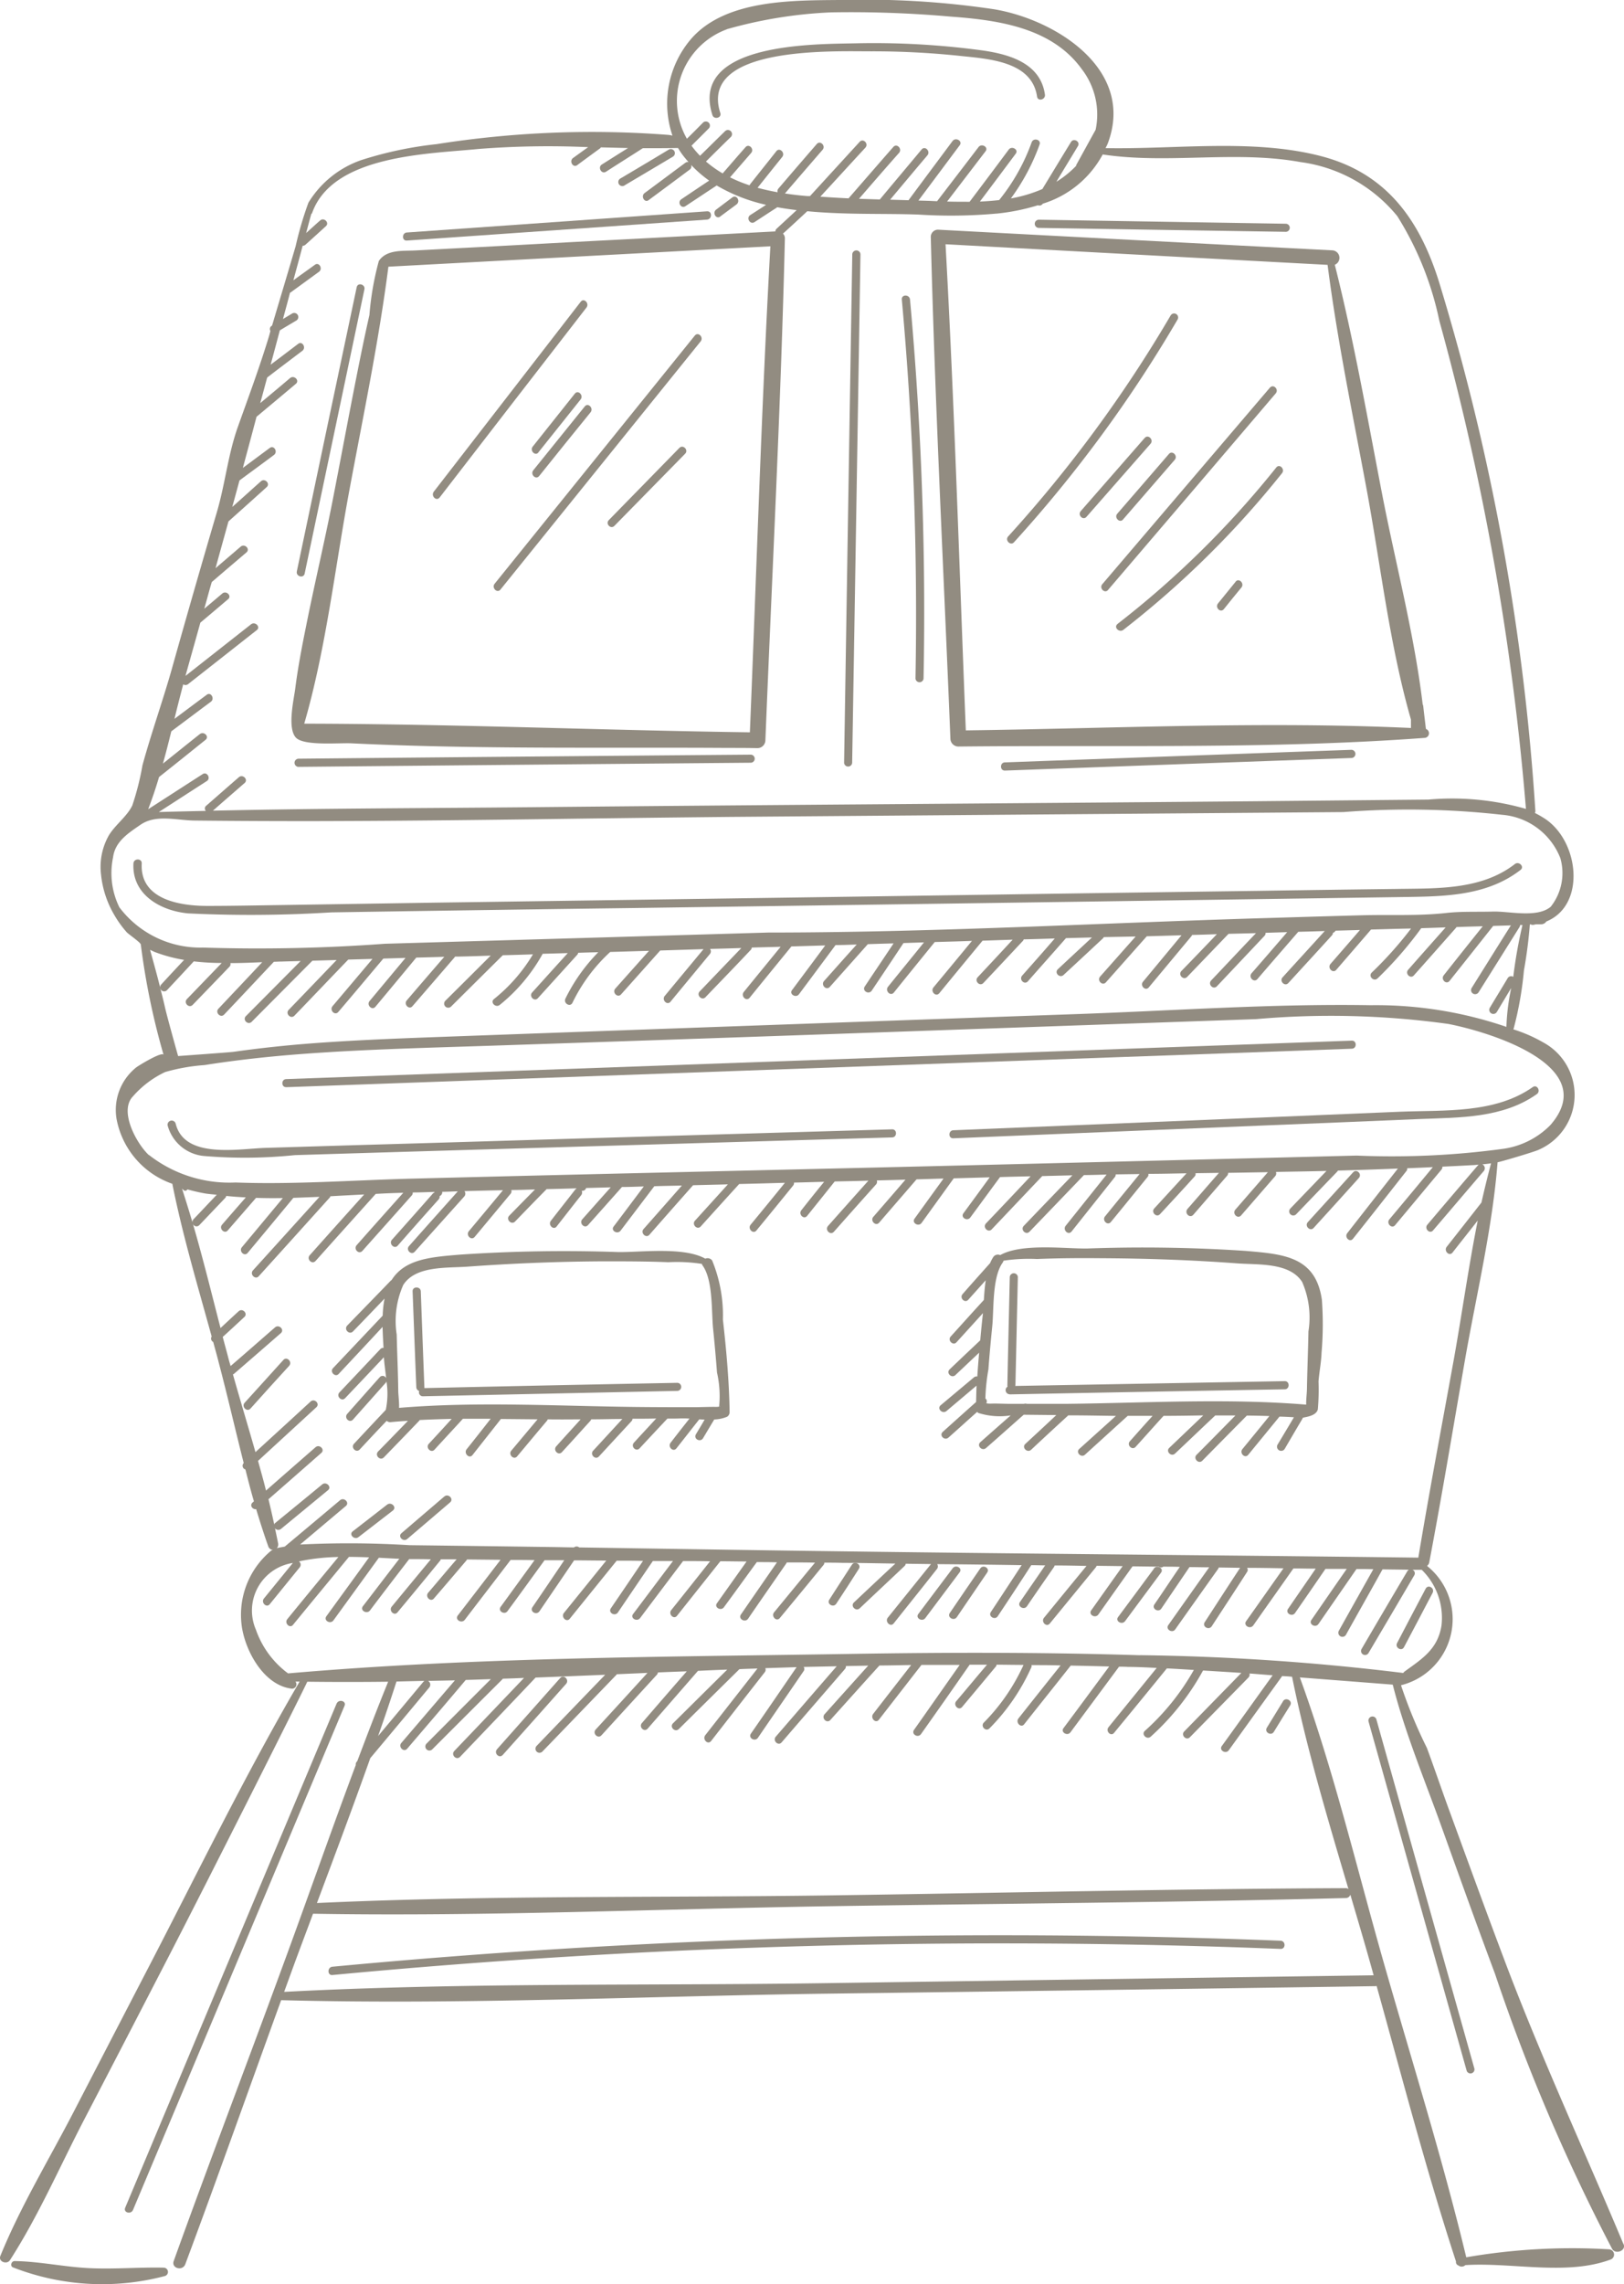 <svg xmlns="http://www.w3.org/2000/svg" xmlns:xlink="http://www.w3.org/1999/xlink" width="67.494" height="94.873" viewBox="0 0 67.494 94.873">
  <defs>
    <clipPath id="clip-path">
      <rect id="Rectangle_32" data-name="Rectangle 32" width="67.494" height="94.873" fill="#928c81"/>
    </clipPath>
  </defs>
  <g id="Groupe_97" data-name="Groupe 97" transform="translate(0 0)">
    <g id="Groupe_96" data-name="Groupe 96" transform="translate(0 0)" clip-path="url(#clip-path)">
      <path id="Tracé_5280" data-name="Tracé 5280" d="M9.447,23.518c6.436-.07,12.96.116,19.378-.359a.192.192,0,0,0,.061-.373c-.037-.326-.079-.647-.112-.964l-.023-.065c-.345-2.887-1.113-5.793-1.667-8.634C26.464,9.915,25.9,6.678,25.1,3.507a.312.312,0,0,0-.107-.6Q16.8,2.485,8.609,2.049a.3.3,0,0,0-.3.293c.172,6.948.536,13.9.815,20.845a.334.334,0,0,0,.326.331M24.8,3.512c.4,3.116,1.043,6.2,1.616,9.286.587,3.162.959,6.506,1.849,9.6v.349c-6.138-.284-12.355.019-18.5.1-.27-6.725-.47-13.463-.843-20.193q7.943.433,15.88.857" transform="translate(30.375 7.491)" fill="#928c81"/>
      <path id="Tracé_5281" data-name="Tracé 5281" d="M6.443,20.442c-1.039-.023-2.072.07-3.116.019s-2.054-.279-3.088-.293c-.13,0-.2.2-.07.261a10.2,10.2,0,0,0,6.324.359.177.177,0,0,0-.051-.345" transform="translate(0.366 73.749)" fill="#928c81"/>
      <path id="Tracé_5282" data-name="Tracé 5282" d="M67.471,93.21c-1.653-3.949-3.446-7.81-4.955-11.819-.754-2-1.486-4.01-2.221-6.022-.34-.917-.652-1.849-.992-2.766A20.028,20.028,0,0,1,58.227,70a2.828,2.828,0,0,0,1.094-4.946l0-.023A.213.213,0,0,0,59.4,64.9c.545-2.864,1.02-5.751,1.523-8.625.47-2.636,1.108-5.323,1.318-8,0,.023,1.56-.438,1.709-.517a2.48,2.48,0,0,0,.2-4.452,6.2,6.2,0,0,0-1.257-.55l.014-.023a14.426,14.426,0,0,0,.428-2.417,18.955,18.955,0,0,0,.247-1.919l.037,0a.179.179,0,0,0,.112.019l.107-.023.21,0a.259.259,0,0,0,.219-.116c1.649-.671,1.369-3.3-.033-4.252a4.2,4.2,0,0,0-.442-.256.153.153,0,0,0,.019-.093,96.113,96.113,0,0,0-4-21.953c-.81-2.594-2.189-4.541-4.936-5.244-2.827-.726-6.008-.27-8.927-.326.028-.061.061-.116.084-.172C47.213,2.9,43.884.815,41.318.386A36.364,36.364,0,0,0,34.989,0c-2,.019-4.792-.037-6.24,1.588a4.127,4.127,0,0,0-.8,4.047,1.141,1.141,0,0,0-.2-.033,41.449,41.449,0,0,0-9.607.387,15.627,15.627,0,0,0-3.139.666,4.168,4.168,0,0,0-2.184,1.765,14.669,14.669,0,0,0-.531,1.807c-.321,1.094-.652,2.193-.978,3.293l-.009.009a.156.156,0,0,0-.061.219l-.051.191c-.387,1.281-.852,2.529-1.3,3.786-.414,1.16-.526,2.361-.876,3.553q-.964,3.276-1.891,6.58c-.377,1.318-.838,2.608-1.2,3.931A11.277,11.277,0,0,1,5.5,33.456c-.224.466-.708.8-.978,1.248A2.655,2.655,0,0,0,4.2,36.329a4.125,4.125,0,0,0,.559,1.69,4.273,4.273,0,0,0,.517.713c.088.088.559.41.577.5A29.8,29.8,0,0,0,6.8,43.818c-.051-.163-1.062.456-1.146.526a2.262,2.262,0,0,0-.81,2.128,3.538,3.538,0,0,0,2.319,2.7c.424,2.133,1.057,4.243,1.635,6.343a.16.16,0,0,0,.065.228c.075.284.158.568.228.852.363,1.374.685,2.78,1.039,4.177a.158.158,0,0,0,.07.265c.112.442.224.885.354,1.323l-.056.051c-.135.116,0,.3.149.275.158.522.321,1.034.5,1.537a.222.222,0,0,0,.219.158.164.164,0,0,0-.1.033,3.454,3.454,0,0,0-1.22,3.111c.14,1.048.913,2.459,2.049,2.613a.181.181,0,0,0,.186-.289h.172c-2.291,3.921-4.284,8.033-6.38,12.062Q4.555,84.839,3.037,87.77C2.022,89.726.844,91.668.015,93.708c-.093.238.275.368.4.172,1.183-1.835,2.077-3.9,3.083-5.835Q5.084,85,6.656,81.954c2.063-3.977,6.119-12.066,6.115-12.1q1.684.021,3.362,0c-.447,1.094-.866,2.193-1.281,3.293l-.023.028a.178.178,0,0,0-.042.14C13.73,76.133,12.742,78.978,11.7,81.8c-1.481,4.042-3.022,8.066-4.48,12.118-.107.3.368.428.48.135,1.36-3.646,2.659-7.316,3.986-10.972,7.54.2,15.135-.168,22.68-.27q11.407-.147,22.81-.312l.037-.009c1.066,3.823,2.068,7.684,3.3,11.447a.145.145,0,0,0,.1.163.22.22,0,0,0,.289-.014c1.942-.121,4.2.447,6.026-.228a.219.219,0,0,0-.056-.428,25.886,25.886,0,0,0-5.933.331c-.983-4.08-2.245-8.108-3.4-12.136-1.136-3.968-2.1-8.071-3.516-11.95,1.285.1,2.575.2,3.861.3.517,2.035,1.351,4.01,2.058,5.989.722,2.012,1.444,4.024,2.193,6.026A79.092,79.092,0,0,0,67,93.41c.14.251.6.079.475-.2M30.206,1.215a18.744,18.744,0,0,1,4.326-.7,46.979,46.979,0,0,1,4.992.177c1.965.144,4.191.456,5.435,2.179a3.086,3.086,0,0,1,.577,2.519c-.265.48-.531.964-.792,1.439a.1.1,0,0,0-.019.061,4.142,4.142,0,0,1-.82.661c.293-.494.6-.987.894-1.481.116-.186-.182-.354-.289-.168-.4.652-.792,1.3-1.188,1.951a5.877,5.877,0,0,1-1.309.391A8.8,8.8,0,0,0,43.208,6c.07-.2-.256-.293-.331-.088a8.209,8.209,0,0,1-1.351,2.4c-.261.028-.531.051-.8.061.5-.661.992-1.323,1.49-1.989.13-.172-.168-.34-.293-.168q-.81,1.09-1.625,2.166c-.312,0-.624,0-.936-.009l1.6-2.091c.13-.172-.163-.34-.293-.172q-.859,1.125-1.723,2.249l-.3-.014-.475-.014c.573-.764,1.146-1.532,1.718-2.3.126-.172-.168-.345-.3-.172-.61.82-1.225,1.644-1.83,2.459-.256-.009-.512-.014-.764-.023.517-.615,1.029-1.229,1.551-1.844.135-.168-.1-.41-.242-.242-.577.694-1.16,1.383-1.737,2.077l-.866-.028c.554-.638,1.108-1.281,1.667-1.909.14-.172-.1-.41-.242-.242-.615.7-1.225,1.406-1.84,2.11l-.014.023c-.4-.019-.787-.042-1.178-.07.624-.675,1.248-1.36,1.872-2.035.149-.168-.093-.405-.238-.242L33.666,8.145l-.112,0c-.307-.023-.619-.061-.931-.107.517-.605,1.043-1.211,1.565-1.816.14-.168-.1-.405-.242-.238q-.8.922-1.593,1.849a.16.16,0,0,0-.033.154c-.284-.051-.559-.112-.834-.186.34-.428.68-.852,1.025-1.281.135-.168-.107-.41-.242-.242-.363.461-.731.917-1.094,1.378l-.023.042a5.906,5.906,0,0,1-.81-.331c.289-.335.587-.675.876-1.011.144-.168-.093-.405-.233-.242-.321.363-.633.726-.95,1.09a4.81,4.81,0,0,1-.694-.494c.345-.345.689-.685,1.039-1.025a.17.17,0,0,0-.238-.242c-.349.34-.7.689-1.048,1.029a3.908,3.908,0,0,1-.354-.419c.242-.242.484-.48.722-.722a.17.17,0,0,0-.238-.242c-.224.228-.447.452-.675.675a3.172,3.172,0,0,1,1.658-4.545M6.609,32.278c.647-.512,1.295-1.034,1.933-1.546.172-.135-.065-.373-.238-.238-.512.405-1.02.815-1.532,1.225.126-.447.238-.894.349-1.341.55-.41,1.094-.82,1.644-1.229.172-.126,0-.424-.172-.289-.447.331-.894.666-1.341,1,.116-.484.242-.969.363-1.434a.176.176,0,0,0,.21-.014q1.425-1.118,2.85-2.24c.168-.13-.07-.373-.242-.238-.908.713-1.812,1.425-2.724,2.142l.014-.051c.2-.717.405-1.439.605-2.161.382-.321.768-.647,1.15-.973.172-.135-.07-.377-.238-.238-.247.21-.5.424-.75.633.107-.368.2-.736.312-1.108.475-.41.959-.82,1.439-1.229.172-.144-.07-.382-.238-.242-.349.3-.7.6-1.043.894.177-.652.359-1.3.536-1.942q.8-.713,1.588-1.425c.163-.144-.079-.387-.238-.242-.4.354-.792.713-1.192,1.066.1-.363.2-.731.3-1.1.475-.354.955-.7,1.43-1.057.177-.126.009-.424-.172-.293-.373.275-.745.554-1.118.829.191-.708.382-1.416.568-2.124.545-.456,1.094-.913,1.635-1.369.168-.14-.075-.377-.242-.238-.41.349-.824.694-1.239,1.039.1-.354.191-.708.289-1.062.484-.373.973-.74,1.458-1.108.177-.13,0-.424-.168-.293-.382.289-.764.582-1.146.866.13-.475.256-.95.382-1.425.233-.14.461-.275.689-.41a.17.17,0,0,0-.172-.293l-.387.233c.1-.368.2-.731.293-1.094l.023-.009,1.178-.857c.177-.126.009-.424-.168-.293-.3.219-.6.428-.894.647.13-.48.261-.959.387-1.439a.16.16,0,0,0,.121-.047c.279-.251.563-.508.843-.764.163-.144-.079-.382-.238-.238-.2.172-.387.349-.582.522.07-.261.14-.526.214-.792a.1.1,0,0,0,.037-.047c.862-2.412,4.843-2.445,6.92-2.654a37.347,37.347,0,0,1,4.55-.075c-.21.149-.419.3-.629.452-.172.13,0,.424.177.293.307-.228.615-.452.927-.68a.119.119,0,0,0,.051-.056l1.132.028c-.363.224-.726.456-1.09.685-.182.116-.014.414.172.3.512-.331,1.025-.652,1.532-.978.508,0,.992,0,1.462-.009.056.093.116.186.182.275.084.112.168.21.256.312a.155.155,0,0,0-.126.023c-.568.419-1.132.843-1.7,1.262-.172.13,0,.424.168.293q.852-.629,1.7-1.262a.168.168,0,0,0,.065-.2,4.918,4.918,0,0,0,.75.652c-.387.256-.773.517-1.155.773-.182.121-.014.41.168.289.424-.279.848-.563,1.276-.843l.019-.019a7.1,7.1,0,0,0,2.058.806c-.219.144-.438.284-.657.424-.182.121-.009.414.177.293.307-.2.61-.4.922-.6l.019-.019c.265.051.536.088.81.121-.279.261-.559.517-.834.773a.147.147,0,0,0-.051.112q-4.212.224-8.429.442c-1.444.079-2.887.158-4.322.233-.736.037-1.476.079-2.212.116-.512.028-1.192-.051-1.518.438a12.2,12.2,0,0,0-.391,2.245c-.191.838-.363,1.681-.531,2.529-.335,1.686-.647,3.376-.978,5.071-.345,1.779-.768,3.539-1.122,5.318-.177.871-.345,1.746-.456,2.631-.065.466-.321,1.588.019,1.989.307.373,1.816.224,2.324.251,1.732.084,3.465.13,5.2.154,3.474.051,6.948.014,10.422.037.419,0,.834,0,1.248.009a.331.331,0,0,0,.331-.326c.279-6.944.643-13.9.81-20.845a.271.271,0,0,0-.079-.2c.34-.307.675-.619,1.011-.931,1.6.154,3.251.088,4.629.14a21.038,21.038,0,0,0,3.237-.042h.019a8.8,8.8,0,0,0,1.7-.345.163.163,0,0,0,.2-.065v0A4.241,4.241,0,0,0,45.83,6.417c2.72.41,5.509-.177,8.224.317a6.253,6.253,0,0,1,4.019,2.245,13.224,13.224,0,0,1,1.746,4.34A109.735,109.735,0,0,1,63.42,33.6a11.123,11.123,0,0,0-4.056-.387l-7.311.07c-10,.088-20.011.149-30.014.247-4.4.042-8.8.047-13.189.144.433-.382.876-.764,1.318-1.15.163-.144-.079-.382-.242-.238-.452.391-.9.787-1.355,1.183a.142.142,0,0,0-.014.214c-.652.014-1.3.028-1.956.047.666-.428,1.327-.857,1.993-1.285.182-.112.014-.41-.172-.289-.754.484-1.509.973-2.263,1.458.168-.438.317-.88.452-1.337M32.018,10.231c-.373,6.72-.573,13.454-.852,20.188-6.157-.084-12.35-.349-18.521-.359.908-3.12,1.281-6.5,1.877-9.7.573-3.083,1.22-6.166,1.621-9.281q7.936-.426,15.876-.848M4.956,37.675A3.212,3.212,0,0,1,4.7,35.612c.084-.661.638-1.006,1.136-1.351.652-.447,1.486-.186,2.249-.177q2.634.028,5.276.023c3.521-.009,7.041-.051,10.562-.1q3.22-.042,6.436-.075,12.735-.1,25.474-.2a34.989,34.989,0,0,1,6.59.112,2.847,2.847,0,0,1,2.426,1.8,2.251,2.251,0,0,1-.4,2.021c-.573.48-1.742.177-2.412.2-.647.019-1.318-.014-1.956.061-1.174.126-2.31.061-3.488.093-1.229.033-2.464.07-3.688.107-6.981.2-13.994.61-20.98.61-1.383.042-12.094.354-15.936.466a71.773,71.773,0,0,1-7.554.158,4.212,4.212,0,0,1-3.483-1.686m1.285,1.779.177.084a6.327,6.327,0,0,0,1.239.335c-.321.34-.633.675-.95,1.02a.16.16,0,0,0-.047.121c-.13-.522-.275-1.043-.419-1.56m.428,1.593a.161.161,0,0,0,.275.084c.368-.391.731-.782,1.094-1.174l.019-.023Q8.63,40,9.217,40c-.484.5-.964,1-1.448,1.5-.149.158.088.4.242.238.508-.526,1.015-1.048,1.523-1.579a.153.153,0,0,0,.042-.154c.442,0,.885-.019,1.323-.037-.605.647-1.215,1.29-1.821,1.933-.149.158.093.4.238.242.694-.731,1.378-1.462,2.068-2.193.1,0,.2-.009.312-.009.27-.009.531-.014.8-.023l-2.273,2.287c-.158.154.084.391.238.238l2.524-2.538,1.006-.028c-.661.689-1.327,1.383-1.993,2.072-.149.154.088.4.242.238.745-.773,1.486-1.551,2.235-2.328l1.006-.028q-.831.985-1.658,1.961c-.14.168.093.41.238.242.629-.736,1.248-1.476,1.872-2.217l.922-.028c-.5.6-1,1.2-1.495,1.793-.135.163.1.405.242.238q.852-1.02,1.7-2.044c.387-.009.773-.019,1.164-.033-.522.605-1.043,1.206-1.56,1.812-.14.163.1.405.238.238.587-.68,1.169-1.351,1.751-2.03l.019-.028.112,0q.685-.014,1.369-.042c-.629.629-1.257,1.253-1.891,1.881a.17.17,0,0,0,.238.242q1.076-1.069,2.156-2.138c.414-.009.834-.023,1.253-.037A6.923,6.923,0,0,1,20.529,41.5c-.168.14.075.377.242.242a7.186,7.186,0,0,0,1.784-2.124l1.043-.028c-.494.54-.987,1.09-1.481,1.635-.144.158.093.4.238.238l1.639-1.807a.177.177,0,0,0,.037-.079c.279-.009.554-.019.834-.023A7.381,7.381,0,0,0,23.5,41.48c-.093.2.2.368.293.172a6.993,6.993,0,0,1,1.569-2.11c.54-.014,1.076-.033,1.611-.047l-1.4,1.569c-.144.163.1.405.242.238l1.625-1.821,1.8-.056c-.54.652-1.076,1.295-1.611,1.942-.14.168.1.41.238.242.545-.661,1.09-1.318,1.635-1.979a.169.169,0,0,0,.009-.214c.433-.009.866-.023,1.3-.037q-.866.9-1.728,1.8c-.154.158.088.4.238.242.629-.657,1.257-1.3,1.877-1.961a.159.159,0,0,0,.047-.1c.4-.014.8-.019,1.2-.033-.508.624-1.025,1.253-1.532,1.877-.135.168.1.41.242.242.577-.713,1.16-1.425,1.737-2.133l1.406-.042c-.456.619-.922,1.239-1.378,1.853-.135.172.163.349.289.172q.761-1.02,1.518-2.04c.3,0,.587-.014.88-.023-.456.5-.908,1.015-1.36,1.518-.14.163.093.405.242.242l1.579-1.774c.359-.014.717-.023,1.071-.033-.4.6-.8,1.192-1.2,1.793-.116.182.172.349.293.168.438-.652.88-1.313,1.318-1.975l.852-.028c-.494.615-1,1.229-1.495,1.844-.135.168.1.41.242.242.563-.7,1.132-1.4,1.7-2.1.512-.014,1.034-.028,1.546-.047q-.8.971-1.6,1.933c-.135.168.1.41.242.242q.894-1.09,1.788-2.17l.009-.014,1.253-.042c-.48.522-.969,1.043-1.453,1.56-.149.158.088.4.238.238q.824-.873,1.639-1.746a.183.183,0,0,0,.037-.065c.433-.009.857-.023,1.29-.037-.447.517-.9,1.029-1.355,1.541-.144.168.093.4.238.238.526-.6,1.057-1.192,1.583-1.793l1.08-.028c-.47.438-.945.876-1.416,1.318-.163.149.075.387.233.242.554-.512,1.1-1.02,1.644-1.528l.033-.047L47.2,38.9c-.494.554-.983,1.108-1.476,1.663-.144.163.093.405.238.242.568-.638,1.132-1.276,1.7-1.914v0l1.444-.042q-.8.964-1.6,1.928c-.14.163.1.405.238.238.591-.708,1.183-1.42,1.774-2.128l.028-.051c.34-.009.685-.019,1.029-.033-.494.517-.983,1.025-1.476,1.532-.149.163.093.4.242.242l1.718-1.788,1.141-.028c-.624.652-1.239,1.309-1.863,1.965-.149.163.088.4.238.242.661-.7,1.323-1.4,1.975-2.091a.153.153,0,0,0,.047-.13l.9-.028c-.494.573-.983,1.141-1.481,1.709-.14.168.1.405.242.242.563-.657,1.132-1.309,1.7-1.965.368-.009.736-.019,1.1-.033-.582.643-1.169,1.281-1.751,1.923-.149.158.093.4.238.238.605-.661,1.206-1.313,1.807-1.975a.176.176,0,0,0,.047-.112.168.168,0,0,0,.107-.088l1.015-.028c-.405.47-.815.941-1.225,1.411-.14.168.1.41.242.242q.72-.831,1.444-1.672c.554-.014,1.108-.033,1.663-.042a15.565,15.565,0,0,1-1.635,1.83c-.154.154.084.391.242.242a15.764,15.764,0,0,0,1.816-2.086c.335-.009.671-.023,1.015-.033-.522.587-1.039,1.169-1.555,1.756-.149.163.093.4.233.238.587-.657,1.169-1.318,1.751-1.975l.019-.033c.363-.014.726-.023,1.094-.033-.545.68-1.085,1.355-1.621,2.035-.135.168.1.405.238.238.61-.764,1.211-1.523,1.816-2.287.247-.009.489-.014.736-.023-.55.871-1.09,1.737-1.635,2.608a.17.17,0,0,0,.293.172q.852-1.355,1.7-2.71a.144.144,0,0,0,.023-.084h.1a19.812,19.812,0,0,0-.382,2.152v0a.165.165,0,0,0-.233.056c-.247.414-.5.824-.745,1.234a.17.17,0,0,0,.293.172c.2-.335.4-.666.6-1a9.071,9.071,0,0,0-.2,1.616,16.718,16.718,0,0,0-5.644-.9c-4.1-.07-8.234.233-12.336.373q-13.245.468-26.494.95c-1.891.07-3.777.144-5.654.3-.922.079-1.849.182-2.762.312-.107.019-2.315.177-2.315.177s-.452-1.611-.54-2c-.061-.275-.13-.545-.2-.815m-.475,6.93c-.517-.484-1.248-1.826-.666-2.436A4.111,4.111,0,0,1,6.865,44.53,7.9,7.9,0,0,1,8.5,44.241c1.327-.21,2.654-.354,3.986-.456,2.636-.2,5.286-.261,7.926-.349q7.95-.265,15.894-.545t15.9-.559a35.5,35.5,0,0,1,7.987.2c1.681.326,6.389,1.737,4.243,4.2a3.417,3.417,0,0,1-1.933.983A34.42,34.42,0,0,1,56.383,48q-6.608.168-13.2.331c-8.713.219-17.431.405-26.144.629-2.4.065-4.843.247-7.251.158a5.436,5.436,0,0,1-3.6-1.146m1.378,1.4.07.065a.1.1,0,0,0,.154-.033,7.538,7.538,0,0,0,.75.172c.154.023.317.037.47.051-.326.34-.643.68-.964,1.015a.163.163,0,0,0-.047.13c-.14-.475-.284-.936-.433-1.4m3.586,12.909c.731-.638,1.467-1.285,2.2-1.928.168-.14-.075-.382-.238-.238q-1.027.894-2.058,1.8c-.1-.414-.219-.824-.331-1.234l2.422-2.226c.163-.144-.075-.387-.238-.238-.759.7-1.527,1.4-2.291,2.1-.307-1.08-.633-2.152-.936-3.227l.042-.023q.978-.845,1.947-1.69c.168-.144-.075-.382-.238-.242-.619.536-1.229,1.076-1.849,1.607-.023-.088-.051-.172-.075-.265-.079-.312-.168-.624-.251-.945.3-.27.6-.55.9-.829.158-.144-.084-.387-.242-.233-.251.228-.5.461-.75.694-.373-1.444-.731-2.9-1.146-4.326a.159.159,0,0,0,.265.051L9.361,49.76a.144.144,0,0,0,.042-.084c.265.028.54.047.815.061-.331.377-.661.754-.987,1.132-.144.163.1.405.238.238.391-.452.782-.9,1.174-1.351.368.014.74.014,1.113.009-.563.675-1.132,1.36-1.7,2.04-.14.163.1.405.238.238q.957-1.146,1.9-2.287l1.085-.042q-1.383,1.53-2.766,3.055c-.144.163.1.405.242.242q1.474-1.628,2.948-3.265a.106.106,0,0,0,.028-.056c.475-.028.945-.051,1.406-.075q-1.132,1.257-2.263,2.524c-.144.163.093.4.242.238.829-.927,1.667-1.858,2.5-2.785.387-.023.768-.037,1.146-.047q-.971,1.083-1.937,2.175c-.144.163.088.405.238.238.68-.764,1.369-1.532,2.049-2.3a.16.16,0,0,0,.042-.126c.3,0,.6-.014.9-.023v.028a.113.113,0,0,0-.065.042c-.563.643-1.132,1.281-1.7,1.919-.14.163.1.405.242.242q.845-.964,1.7-1.919a.178.178,0,0,0,.042-.14.167.167,0,0,0,.107-.177c.214,0,.433-.014.647-.019-.671.754-1.351,1.509-2.026,2.273-.149.158.093.4.238.233L19.295,49.7a.176.176,0,0,0,.009-.224c.531-.014,1.066-.028,1.6-.037-.47.568-.945,1.136-1.416,1.7-.14.168.1.41.242.238q.74-.887,1.486-1.784a.171.171,0,0,0,.037-.163c.326,0,.652-.014.983-.023-.359.363-.717.726-1.071,1.09-.149.154.088.4.242.242.438-.452.871-.9,1.313-1.346.414-.009.834-.019,1.248-.033l-.056.047c-.335.433-.68.866-1.015,1.3-.135.168.107.41.238.238.34-.433.675-.866,1.02-1.3a.174.174,0,0,0,.023-.182l.023,0a.154.154,0,0,0,.158-.116l1.025-.028c-.4.442-.792.889-1.183,1.327-.144.163.093.405.238.242q.706-.789,1.411-1.583c.3,0,.605-.014.908-.023-.419.554-.834,1.113-1.253,1.663-.135.172.158.345.289.172l1.4-1.844c.382-.014.764-.019,1.146-.028q-.789.9-1.593,1.807c-.14.158.1.4.242.238q.908-1.034,1.816-2.058c.48-.014.969-.023,1.448-.037-.452.5-.913,1.006-1.369,1.509-.144.158.093.4.238.242q.8-.887,1.6-1.765c.633-.014,1.262-.033,1.9-.051-.47.582-.945,1.16-1.425,1.742-.135.168.107.41.242.238.512-.619,1.02-1.243,1.523-1.863A.166.166,0,0,0,33,49.122c.414-.009.834-.023,1.253-.033-.321.391-.633.782-.945,1.178-.14.168.1.41.238.238.382-.475.764-.95,1.146-1.43.466-.009.931-.019,1.4-.033q-.838.936-1.677,1.881c-.144.163.093.405.242.242.582-.657,1.169-1.318,1.756-1.97a.165.165,0,0,0,.028-.163c.4-.009.8-.019,1.192-.033-.442.517-.889,1.029-1.337,1.546-.14.163.1.405.242.242.517-.6,1.039-1.2,1.555-1.8.373-.009.745-.023,1.122-.033q-.608.838-1.206,1.667c-.126.177.168.349.293.177l1.337-1.853,1.495-.042c-.363.5-.731,1-1.094,1.495-.126.177.163.345.289.172.414-.559.824-1.122,1.234-1.677.424-.014.852-.023,1.271-.033-.615.652-1.234,1.309-1.858,1.961-.144.163.093.4.242.242.7-.736,1.4-1.476,2.1-2.212.126,0,.256-.009.382-.009.289-.009.577-.014.871-.023q-1.013,1.048-2.021,2.1c-.154.158.088.4.238.242q1.132-1.174,2.263-2.352c.312,0,.629-.014.941-.019-.568.708-1.132,1.416-1.7,2.124-.135.168.1.41.242.242l1.8-2.263a.163.163,0,0,0,.037-.112l.992-.014c-.475.582-.959,1.169-1.434,1.756-.14.163.1.405.238.238.512-.619,1.015-1.243,1.523-1.867a.15.15,0,0,0,.037-.135c.531,0,1.057-.014,1.588-.023-.452.489-.894.973-1.341,1.458-.149.158.093.4.238.238.48-.517.959-1.034,1.434-1.56a.15.15,0,0,0,.042-.14l.973-.014c-.438.5-.871,1-1.309,1.5-.14.168.093.405.242.242L51,48.838a.161.161,0,0,0,.042-.121l1.653-.028q-.678.782-1.351,1.555c-.144.168.093.405.238.242.475-.545.941-1.085,1.416-1.63a.18.18,0,0,0,.033-.177c.7-.014,1.4-.023,2.1-.042-.5.522-1.006,1.043-1.509,1.569a.17.17,0,0,0,.242.238q.859-.894,1.714-1.779l.028-.042c.829-.023,1.658-.051,2.492-.084-.708.9-1.406,1.788-2.1,2.678-.14.168.1.41.233.238.745-.936,1.481-1.872,2.217-2.808a.151.151,0,0,0,.037-.121c.359-.014.713-.028,1.066-.047q-.9,1.09-1.807,2.17c-.14.168.1.41.238.242.643-.768,1.285-1.541,1.928-2.31a.177.177,0,0,0,.037-.121c.405-.019.806-.037,1.211-.061.1,0,.2-.014.3-.023l-.033.028q-1.055,1.229-2.1,2.464c-.144.163.093.405.233.242.708-.824,1.406-1.649,2.11-2.468a.182.182,0,0,0-.061-.279c.121-.009.247-.023.363-.042-.144.536-.275,1.085-.4,1.63q-.72.922-1.444,1.84c-.13.168.107.41.242.238.349-.447.7-.885,1.048-1.332-.377,1.891-.647,3.823-.983,5.709-.5,2.762-1.025,5.523-1.486,8.294-7.973-.1-15.946-.154-23.923-.261-3.651-.047-7.3-.107-10.949-.163a.175.175,0,0,0-.219,0l-.75-.014q-3.032-.042-6.082-.079a41.144,41.144,0,0,0-4.55-.028l1.9-1.6c.168-.14-.075-.377-.238-.242-.768.647-1.532,1.285-2.3,1.928-.107.023-.224.037-.331.065a.221.221,0,0,0,.056-.191c-.042-.214-.088-.424-.13-.633a.176.176,0,0,0,.251.023c.652-.536,1.3-1.071,1.951-1.607.168-.135-.075-.377-.242-.238q-.971.8-1.951,1.6a.13.13,0,0,0-.042.061c-.075-.349-.154-.694-.238-1.043m5.318,7.568,1.16-.028-.037.033c-.624.75-1.257,1.509-1.886,2.259.265-.75.522-1.509.764-2.263M56.122,78.7c.3,1.02.605,2.044.889,3.064.028.093.051.191.079.284q-11.365.161-22.726.326c-7.5.112-15.061-.033-22.554.363.1-.275.2-.55.3-.824.293-.81.6-1.611.9-2.422l.014,0c7.144.121,14.311-.2,21.459-.312s14.3-.154,21.45-.34a.2.2,0,0,0,.191-.144m-.07-.219a.169.169,0,0,0-.121-.047c-7.149.028-14.3.2-21.45.3-7.1.1-14.222-.009-21.31.317.75-2,1.5-4,2.217-6.017.82-.978,1.635-1.956,2.454-2.939a.181.181,0,0,0-.051-.27c.373-.009.74-.014,1.113-.023l-2.226,2.6c-.14.163.1.405.242.242.815-.955,1.63-1.9,2.436-2.859.354-.009.7-.023,1.043-.033-.889.889-1.784,1.784-2.673,2.678a.168.168,0,0,0,.238.238q1.46-1.46,2.925-2.92l0-.014c.293-.009.591-.019.889-.033q-1.453,1.523-2.9,3.036c-.149.163.088.4.242.242,1.043-1.094,2.1-2.193,3.139-3.293v0q1.453-.056,2.892-.116Q23.728,71.04,22.3,72.523a.168.168,0,0,0,.242.233l3.074-3.185.019-.028,1.276-.056q-1.076,1.181-2.152,2.352c-.149.163.093.4.238.242q1.153-1.264,2.31-2.524a.165.165,0,0,0,.037-.088c.4-.019.8-.033,1.2-.047-.624.713-1.239,1.425-1.863,2.147-.144.163.093.4.238.233l2.091-2.4c.405-.019.815-.037,1.215-.051-.75.74-1.5,1.486-2.254,2.231-.154.154.084.391.242.238q1.257-1.243,2.519-2.487c.247-.014.5-.019.75-.028l-2.17,2.771c-.13.172.107.414.242.242.74-.95,1.486-1.909,2.231-2.859a.169.169,0,0,0,.023-.168l1.3-.042c-.633.922-1.262,1.844-1.9,2.762-.121.182.168.349.293.172.633-.927,1.267-1.844,1.9-2.771a.147.147,0,0,0,0-.172l1.374-.028c-.848.973-1.69,1.951-2.533,2.925-.14.163.1.4.242.238.871-1.011,1.751-2.026,2.627-3.041a.174.174,0,0,0,.047-.13h0c.307-.009.619-.009.927-.019-.605.671-1.211,1.346-1.812,2.016-.149.168.093.405.238.242.68-.754,1.355-1.509,2.04-2.263.438,0,.876-.014,1.318-.019-.526.675-1.057,1.355-1.579,2.03-.13.177.107.414.238.242.591-.759,1.178-1.518,1.77-2.277.526,0,1.052,0,1.588,0-.633.894-1.262,1.8-1.9,2.7-.121.182.168.349.293.172Q39.3,70.588,40.3,69.147h.722c-.428.5-.852,1.015-1.281,1.518-.135.163.1.405.242.242.466-.554.927-1.108,1.392-1.667a.134.134,0,0,0,.042-.093c.373,0,.745.009,1.122.009a8.229,8.229,0,0,1-1.649,2.394c-.154.158.088.4.238.238a8.555,8.555,0,0,0,1.732-2.524.132.132,0,0,0,.009-.1c.405,0,.806,0,1.211.014q-.88,1.1-1.751,2.2c-.135.172.107.414.238.242C43.213,70.8,43.86,70,44.5,69.184c.531.009,1.062.023,1.6.037-.633.852-1.262,1.709-1.9,2.561-.13.172.168.349.293.168q1.006-1.355,2.016-2.72c.121,0,.242,0,.373.009.4,0,.792.023,1.192.042l-2,2.459c-.14.168.1.41.233.233q1.1-1.334,2.189-2.673c.373.019.75.042,1.122.065a9.962,9.962,0,0,1-2.035,2.529c-.163.144.079.387.242.242a10.438,10.438,0,0,0,2.175-2.748c.536.033,1.062.065,1.593.1l-2.375,2.431c-.154.154.088.4.238.238q1.215-1.236,2.436-2.482a.168.168,0,0,0,.037-.163c.321.023.638.051.964.075-.708.983-1.406,1.961-2.114,2.939-.126.177.168.349.293.172q1.1-1.53,2.2-3.055l.009-.023q.21.007.419.028c.6,2.967,1.481,5.905,2.347,8.83m-8.671-9.724c-3.986-.126-7.977-.121-11.964-.056-7.787.126-15.68.135-23.439.81a3.825,3.825,0,0,1-1.337-1.816,2,2,0,0,1,1.537-2.771c-.4.489-.8.983-1.2,1.472-.14.168.1.41.238.242.414-.508.829-1.02,1.243-1.528a.172.172,0,0,0-.028-.251,8.373,8.373,0,0,1,1.639-.182c-.713.862-1.416,1.714-2.119,2.575-.144.168.1.41.233.242.773-.945,1.551-1.881,2.324-2.822.284,0,.568.009.838.019-.591.82-1.183,1.63-1.774,2.445-.13.177.163.349.293.172l1.886-2.6c.3.014.591.033.852.042-.508.657-1.011,1.318-1.514,1.97-.135.177.163.345.293.177.54-.717,1.085-1.425,1.63-2.133.3,0,.6,0,.9.009-.54.652-1.085,1.309-1.625,1.965-.135.163.1.405.238.238q.887-1.062,1.765-2.138a.124.124,0,0,0,.033-.065c.224,0,.442,0,.661,0-.4.461-.787.927-1.183,1.388-.14.163.1.405.238.238.456-.526.908-1.057,1.355-1.583l.023-.037,1.392.014q-.887,1.16-1.779,2.315c-.13.177.163.345.293.177.629-.824,1.262-1.644,1.891-2.468l.009-.019c.331,0,.661,0,1,.009-.47.647-.945,1.3-1.411,1.942-.126.177.168.349.289.172.517-.7,1.025-1.406,1.537-2.11.154,0,.3,0,.456,0h.363q-.657.978-1.323,1.951c-.121.182.168.349.293.168q.72-1.055,1.439-2.114c.447,0,.894.009,1.337.009q-.88,1.09-1.76,2.175c-.135.168.107.41.242.242l1.951-2.412c.363,0,.731,0,1.094.009q-.664.985-1.337,1.97c-.121.182.168.349.293.172.484-.713.969-1.43,1.453-2.138.279,0,.554,0,.838,0-.554.731-1.108,1.472-1.658,2.2-.135.172.158.34.289.172q.894-1.188,1.788-2.37c.373,0,.745,0,1.122.009-.536.675-1.071,1.351-1.616,2.03-.13.168.107.405.242.233q.9-1.132,1.8-2.263c.363,0,.726.009,1.09.009L29.8,66.59c-.135.172.163.345.289.168.456-.619.908-1.248,1.365-1.872.279,0,.559,0,.838.009-.5.722-1,1.444-1.5,2.17-.121.182.177.349.3.172.526-.768,1.062-1.537,1.593-2.305l.014-.033c.391,0,.782,0,1.174.009-.568.685-1.132,1.374-1.7,2.063-.135.163.1.41.238.238.605-.731,1.211-1.462,1.812-2.2a.136.136,0,0,0,.037-.1c.251,0,.508,0,.764.009.726,0,1.458.019,2.189.028q-.859.8-1.723,1.616c-.158.149.084.391.242.242.619-.587,1.243-1.169,1.858-1.751a.136.136,0,0,0,.051-.1l1.052.014Q37.8,66.076,36.9,67.191c-.135.168.107.41.242.242.6-.754,1.2-1.5,1.8-2.263a.168.168,0,0,0,.009-.2q1.753.014,3.511.042c-.424.647-.852,1.3-1.281,1.947-.121.182.172.354.289.172.466-.7.931-1.406,1.392-2.119.191,0,.387.009.577.009-.349.512-.7,1.015-1.048,1.523-.126.182.172.354.293.172.373-.55.75-1.09,1.127-1.635l.023-.056c.442,0,.885.009,1.323.019-.587.713-1.178,1.434-1.765,2.152-.14.168.1.41.238.242L45.546,65.1l.033-.061,1.08.014c-.438.61-.871,1.225-1.309,1.84-.121.177.172.345.3.168.475-.671.945-1.337,1.42-2l1.09.014a.161.161,0,0,0,.093.033.15.15,0,0,0,.093-.033c.233,0,.461,0,.689.009-.354.517-.7,1.043-1.057,1.56-.121.182.172.349.289.172q.587-.866,1.169-1.723l0,0c.275,0,.55.009.82.009q-.852,1.2-1.7,2.4c-.126.177.168.354.289.177q.894-1.264,1.788-2.519l.023-.051.885.014,0,0c-.494.75-.978,1.5-1.472,2.259-.116.182.172.349.293.168.489-.75.983-1.5,1.467-2.254a.145.145,0,0,0,0-.172c.5,0,1.011.009,1.514.019-.517.731-1.034,1.467-1.555,2.2-.121.177.168.349.3.172.554-.792,1.113-1.574,1.667-2.366.312,0,.619.009.927.009-.382.559-.768,1.113-1.15,1.672-.121.177.168.349.293.168.424-.61.848-1.225,1.262-1.83.3,0,.587,0,.885,0-.494.708-.978,1.411-1.467,2.119-.126.177.168.349.293.168q.789-1.139,1.579-2.282c.233,0,.466,0,.7.009-.48.852-.959,1.709-1.434,2.557a.17.17,0,0,0,.293.172c.5-.9,1.015-1.807,1.518-2.715l0-.009,1.1.014a.174.174,0,0,0-.065.065q-.957,1.614-1.9,3.227a.167.167,0,0,0,.289.168c.633-1.071,1.271-2.152,1.9-3.227a.156.156,0,0,0-.075-.228c.126,0,.256,0,.387,0a2.793,2.793,0,0,1,.82,2.315c-.158.983-.8,1.378-1.541,1.914l-.051.056a99.967,99.967,0,0,0-10.939-.74" transform="translate(-0.001 -0.001)" fill="#928c81"/>
      <path id="Tracé_5283" data-name="Tracé 5283" d="M11.948,12.811c.629-.689,1.257-1.383,1.877-2.072.154-.163-.088-.4-.233-.242-.629.689-1.257,1.383-1.886,2.072-.144.163.1.4.242.242" transform="translate(42.646 38.195)" fill="#928c81"/>
      <path id="Tracé_5284" data-name="Tracé 5284" d="M3.246,16.28c.61-.652,1.22-1.3,1.821-1.951.009.293.023.582.042.871a.168.168,0,0,0-.13.047c-.563.6-1.132,1.2-1.7,1.8-.154.158.084.4.233.242q.81-.852,1.611-1.7c.009.2.056.522.093.871a.159.159,0,0,0-.261-.047c-.456.512-.9,1.015-1.355,1.528-.144.163.088.4.238.238.452-.508.9-1.011,1.355-1.523a.133.133,0,0,0,.037-.065,3.294,3.294,0,0,1-.028,1.183c-.442.47-.885.941-1.318,1.406-.154.158.084.4.233.242.373-.4.745-.8,1.122-1.192a.214.214,0,0,0,.158.056q.356-.035.726-.056c-.414.428-.829.857-1.243,1.276-.149.163.093.4.242.242q.74-.761,1.472-1.523l.014-.028c.442-.023.889-.037,1.332-.047q-.475.524-.95,1.034c-.149.163.093.405.238.242.391-.428.787-.852,1.178-1.281.387,0,.768,0,1.155,0-.331.424-.661.843-1,1.267-.13.168.107.41.242.242l1.183-1.5,1.523.014-1.09,1.3c-.14.163.1.405.242.238.41-.489.82-.983,1.234-1.472a.124.124,0,0,0,.033-.065q.615.007,1.215,0H13.3c-.335.373-.68.745-1.015,1.122-.144.163.093.4.238.238.4-.433.787-.866,1.183-1.3l.037-.061c.433,0,.862-.014,1.29-.014-.405.438-.81.88-1.215,1.318-.144.158.093.4.242.238l1.355-1.467a.18.18,0,0,0,.042-.1c.326,0,.657,0,.983-.009-.307.335-.619.666-.922,1-.154.163.088.4.233.238.382-.41.764-.82,1.146-1.225l.009-.009c.2,0,.391,0,.591-.009.1,0,.2,0,.326.009-.265.335-.526.666-.782,1-.135.168.1.41.238.238.317-.4.633-.806.95-1.206.075,0,.149.009.224.009-.116.2-.238.405-.359.605s.182.354.293.168c.154-.256.307-.517.466-.778a1.512,1.512,0,0,0,.531-.112.227.227,0,0,0,.107-.191c-.019-1.281-.135-2.575-.279-3.847a5.987,5.987,0,0,0-.447-2.454.236.236,0,0,0-.284-.075c-.9-.508-2.734-.256-3.632-.275a64.251,64.251,0,0,0-6.562.107c-1.2.1-2.287.177-2.841,1.052l-.042.033c-.6.624-1.206,1.243-1.807,1.863-.149.163.093.4.242.242.438-.452.876-.908,1.313-1.365-.014.07-.028.14-.037.21a4.394,4.394,0,0,0-.042.5l-.009.009L3.009,16.042c-.149.154.093.4.238.238m15.825,1.355c.033-.033.051-.019,0,0M5.924,12.592c.517-.82,1.835-.7,2.706-.768,1.867-.135,3.749-.21,5.616-.219.9,0,1.8,0,2.7.037a6.777,6.777,0,0,1,1.392.07.186.186,0,0,0,.033.07c.442.619.359,1.937.438,2.664.061.591.112,1.183.158,1.779a4.418,4.418,0,0,1,.088,1.416,1,1,0,0,1-.2.009c-.251,0-.508.009-.764.014-.8,0-1.6,0-2.4-.009-3.283-.033-6.66-.238-9.938.037.009-.242-.028-.508-.033-.68-.009-.787-.047-1.579-.065-2.366a3.683,3.683,0,0,1,.27-2.054" transform="translate(10.832 40.786)" fill="#928c81"/>
      <path id="Tracé_5285" data-name="Tracé 5285" d="M8.677,17.929,9.93,16.871c-.009.224-.014.452-.019.68-.466.414-.927.829-1.388,1.243-.158.144.075.382.242.233.4-.354.792-.713,1.192-1.066a.124.124,0,0,0,.051.047,2.962,2.962,0,0,0,1.341.1c-.424.373-.843.74-1.262,1.113-.163.149.075.387.238.242.522-.456,1.043-.922,1.565-1.383l1.355.014c-.424.4-.857.8-1.29,1.2-.158.149.084.387.242.242q.768-.72,1.546-1.43c.661,0,1.318.014,1.979.023L14.2,19.5c-.163.144.079.387.238.238.591-.536,1.183-1.076,1.774-1.611h.014c.335,0,.68,0,1.02,0-.317.349-.629.7-.941,1.052-.149.158.093.4.238.233.387-.424.768-.857,1.16-1.285.55,0,1.1-.009,1.649-.019L17.94,19.456c-.158.144.079.387.238.238.559-.526,1.113-1.057,1.672-1.583h.838c-.536.545-1.071,1.09-1.616,1.635-.149.154.088.4.242.242q.915-.929,1.826-1.849l.019-.023c.312,0,.624.009.941.019-.373.461-.745.913-1.118,1.369-.14.168.1.41.238.242.433-.531.866-1.057,1.3-1.588q.3.007.6.028c-.228.382-.452.759-.68,1.136a.172.172,0,0,0,.3.172c.242-.414.484-.829.731-1.243l.014-.037c.014-.037.554-.047.629-.359a9.5,9.5,0,0,0,.028-1.16c.033-.4.112-.792.126-1.192a13.8,13.8,0,0,0,.014-2.193c-.256-1.821-1.625-1.9-3.171-2.035a64.319,64.319,0,0,0-6.566-.1c-.9.019-2.729-.233-3.632.275a.231.231,0,0,0-.284.075,1.484,1.484,0,0,0-.135.256c-.382.428-.764.852-1.141,1.285-.149.158.088.4.233.238l.726-.81c-.042.27-.061.55-.079.82-.461.5-.917,1.011-1.378,1.518-.144.158.1.4.242.238l1.1-1.211-.014.116c-.037.34-.07.675-.1,1.015-.424.4-.848.8-1.271,1.206-.158.149.079.387.238.238l.987-.931c-.028.331-.056.657-.075.987a.184.184,0,0,0-.14.037L8.439,17.686c-.168.144.075.377.238.242M10.423,16.2c.042-.6.1-1.192.158-1.784.075-.722-.009-2.04.438-2.659a.33.33,0,0,0,.033-.075,7.057,7.057,0,0,1,1.388-.07c.9-.037,1.8-.042,2.7-.033,1.867.009,3.749.075,5.616.214.871.065,2.184-.047,2.706.773a3.674,3.674,0,0,1,.261,2.054c-.014.787-.047,1.574-.061,2.361,0,.177-.037.442-.033.68-3.279-.27-6.655-.07-9.933-.033-.559,0-1.118,0-1.677,0a.167.167,0,0,0-.116,0c-.2,0-.41,0-.61,0-.256,0-.512-.019-.773-.009a.853.853,0,0,1-.186-.014.152.152,0,0,0-.037-.2,8.21,8.21,0,0,1,.126-1.211" transform="translate(30.656 40.683)" fill="#928c81"/>
      <path id="Tracé_5286" data-name="Tracé 5286" d="M8.36,14.018c-.312.484-.629.964-.936,1.448-.121.182.172.349.289.168.317-.48.629-.959.936-1.444.126-.186-.172-.354-.289-.172" transform="translate(27.043 50.978)" fill="#928c81"/>
      <path id="Tracé_5287" data-name="Tracé 5287" d="M9.65,14.045c-.48.633-.955,1.271-1.43,1.9-.13.172.168.34.293.168.475-.629.95-1.267,1.425-1.9.135-.172-.158-.34-.289-.168" transform="translate(29.944 51.096)" fill="#928c81"/>
      <path id="Tracé_5288" data-name="Tracé 5288" d="M9.764,14.051c-.424.615-.848,1.234-1.262,1.844-.13.186.168.354.289.177.424-.619.843-1.234,1.262-1.853.126-.177-.168-.349-.289-.168" transform="translate(30.975 51.099)" fill="#928c81"/>
      <path id="Tracé_5289" data-name="Tracé 5289" d="M11.495,14.047C11,14.722,10.5,15.388,10,16.063c-.13.172.163.345.293.168.5-.671.992-1.341,1.495-2.016.126-.172-.172-.34-.3-.168" transform="translate(36.468 51.103)" fill="#928c81"/>
      <path id="Tracé_5290" data-name="Tracé 5290" d="M13.961,14.408c.1-.2-.191-.363-.289-.172-.4.754-.792,1.5-1.188,2.259-.1.191.191.363.289.168.4-.75.792-1.5,1.188-2.254" transform="translate(45.579 51.752)" fill="#928c81"/>
      <path id="Tracé_5291" data-name="Tracé 5291" d="M6.786,11.426q4.107-.126,8.22-.247l16.6-.489c.219,0,.219-.345,0-.335q-7.461.217-14.926.438c-2.454.075-4.918.149-7.377.219l-3.688.112c-1.136.028-3.414.489-3.781-1.006a.171.171,0,0,0-.331.088,1.726,1.726,0,0,0,1.518,1.257,20.382,20.382,0,0,0,3.768-.037" transform="translate(5.467 36.554)" fill="#928c81"/>
      <path id="Tracé_5292" data-name="Tracé 5292" d="M8.637,11.513c-.219.009-.219.349,0,.335q6.5-.265,12.988-.536c2.138-.088,4.275-.172,6.408-.265,1.663-.065,3.437-.033,4.853-1.034.177-.126.009-.419-.168-.293-1.579,1.113-3.688.95-5.528,1.025q-3.116.133-6.236.261-6.161.251-12.318.508" transform="translate(30.985 35.433)" fill="#928c81"/>
      <path id="Tracé_5293" data-name="Tracé 5293" d="M9.416,9.865q6.315-.1,12.625-.182,12.63-.175,25.25-.359,3.451-.049,6.9-.1C55.828,9.2,57.5,9.143,58.846,8.1c.172-.135-.07-.373-.238-.242-1.4,1.085-3.246,1.006-4.922,1.034q-2.857.035-5.723.079-5.721.077-11.447.163Q25.157,9.3,13.8,9.46l-6.4.1c-1.039.014-2.082.037-3.125.037-1.146,0-2.817-.261-2.734-1.765.009-.219-.331-.219-.345,0C1.127,9.125,2.319,9.8,3.469,9.907a53.922,53.922,0,0,0,5.947-.042" transform="translate(4.35 28.032)" fill="#928c81"/>
      <path id="Tracé_5294" data-name="Tracé 5294" d="M3.757,3.1Q10,2.668,16.233,2.23c.219-.019.219-.359,0-.345l-12.476.88c-.214.014-.214.354,0,.335" transform="translate(13.152 6.892)" fill="#928c81"/>
      <path id="Tracé_5295" data-name="Tracé 5295" d="M9.4,2.3q5.134.084,10.273.163a.168.168,0,0,0,0-.335Q14.539,2.044,9.4,1.96a.17.17,0,0,0,0,.34" transform="translate(33.775 7.166)" fill="#928c81"/>
      <path id="Tracé_5296" data-name="Tracé 5296" d="M4.143,10.873Q7.189,6.926,10.248,2.98c.13-.172-.107-.414-.238-.242Q6.951,6.684,3.9,10.631c-.13.172.107.414.242.242" transform="translate(14.127 9.793)" fill="#928c81"/>
      <path id="Tracé_5297" data-name="Tracé 5297" d="M5.023,6c.587-.731,1.169-1.467,1.756-2.2.13-.168-.107-.41-.242-.238l-1.751,2.2c-.135.168.107.41.238.242" transform="translate(17.354 12.788)" fill="#928c81"/>
      <path id="Tracé_5298" data-name="Tracé 5298" d="M4.791,6.324c-.135.168.1.41.242.242Q6.1,5.232,7.175,3.912c.13-.172-.107-.41-.242-.242-.713.885-1.43,1.77-2.142,2.654" transform="translate(17.372 13.21)" fill="#928c81"/>
      <path id="Tracé_5299" data-name="Tracé 5299" d="M4.687,13.591Q8.851,8.435,13.009,3.28c.135-.172-.1-.41-.242-.242Q8.611,8.193,4.445,13.349c-.135.168.107.41.242.242" transform="translate(16.111 10.899)" fill="#928c81"/>
      <path id="Tracé_5300" data-name="Tracé 5300" d="M8.406,4.034q-1.467,1.5-2.934,3c-.154.154.088.4.238.233l2.934-2.99c.154-.154-.088-.4-.238-.242" transform="translate(19.83 14.57)" fill="#928c81"/>
      <path id="Tracé_5301" data-name="Tracé 5301" d="M9.274,12.3a54.891,54.891,0,0,0,6.8-9.253.167.167,0,0,0-.289-.168,54.755,54.755,0,0,1-6.753,9.179c-.144.163.1.4.242.242" transform="translate(32.867 10.224)" fill="#928c81"/>
      <path id="Tracé_5302" data-name="Tracé 5302" d="M12.339,3.948Q11.012,5.471,9.68,6.989c-.144.163.093.405.238.238.889-1.015,1.774-2.021,2.664-3.036.14-.163-.1-.405-.242-.242" transform="translate(35.237 14.24)" fill="#928c81"/>
      <path id="Tracé_5303" data-name="Tracé 5303" d="M10.243,6.816c.717-.829,1.434-1.653,2.152-2.482.14-.163-.1-.405-.242-.242-.713.829-1.43,1.653-2.147,2.482-.144.163.1.405.238.242" transform="translate(36.429 14.763)" fill="#928c81"/>
      <path id="Tracé_5304" data-name="Tracé 5304" d="M10.113,11.9Q13.6,7.824,17.079,3.74c.14-.163-.093-.405-.242-.238q-3.479,4.08-6.967,8.164c-.14.163.1.405.242.238" transform="translate(35.941 12.6)" fill="#928c81"/>
      <path id="Tracé_5305" data-name="Tracé 5305" d="M10.019,10.718c-.172.135.07.373.242.242a39.087,39.087,0,0,0,6.594-6.506c.135-.168-.1-.41-.238-.238a39.087,39.087,0,0,1-6.6,6.5" transform="translate(36.425 15.202)" fill="#928c81"/>
      <path id="Tracé_5306" data-name="Tracé 5306" d="M11.635,5.233c-.247.3-.489.6-.731.9-.14.168.1.41.242.238.238-.3.484-.6.731-.9.135-.168-.107-.41-.242-.242" transform="translate(39.718 18.93)" fill="#928c81"/>
      <path id="Tracé_5307" data-name="Tracé 5307" d="M2.979,14.547q1.243-5.9,2.482-11.8c.047-.21-.279-.3-.321-.088q-1.25,5.9-2.487,11.8c-.047.214.279.307.326.093" transform="translate(9.684 9.272)" fill="#928c81"/>
      <path id="Tracé_5308" data-name="Tracé 5308" d="M2.8,7.239q9.4-.091,18.8-.172a.168.168,0,0,0,0-.335q-9.409.077-18.8.168a.17.17,0,0,0,0,.34" transform="translate(9.611 24.614)" fill="#928c81"/>
      <path id="Tracé_5309" data-name="Tracé 5309" d="M8.617,18.542a.168.168,0,0,0,.335,0A143.239,143.239,0,0,0,8.389,2.8c-.023-.219-.359-.219-.34,0a145.585,145.585,0,0,1,.568,15.741" transform="translate(29.431 9.641)" fill="#928c81"/>
      <path id="Tracé_5310" data-name="Tracé 5310" d="M23.492,6.688Q16.3,6.946,9.1,7.21c-.219,0-.219.349,0,.34q7.2-.265,14.395-.522a.17.17,0,0,0,0-.34" transform="translate(32.667 24.457)" fill="#928c81"/>
      <path id="Tracé_5311" data-name="Tracé 5311" d="M7.868,23.514Q8.043,12.952,8.213,2.4a.17.17,0,0,0-.34,0Q7.7,12.961,7.533,23.514a.168.168,0,0,0,.335,0" transform="translate(27.548 8.171)" fill="#928c81"/>
      <path id="Tracé_5312" data-name="Tracé 5312" d="M3.95,15.781A.162.162,0,0,0,4.1,16q5.288-.112,10.585-.224a.168.168,0,0,0,0-.335q-5.26.1-10.52.219l0-.037c-.051-1.327-.1-2.659-.149-3.982-.009-.214-.349-.214-.34,0,.051,1.323.1,2.654.154,3.982a.169.169,0,0,0,.112.154" transform="translate(13.472 41.997)" fill="#928c81"/>
      <path id="Tracé_5313" data-name="Tracé 5313" d="M9.139,16.391q5.714-.112,11.433-.21c.214,0,.219-.345,0-.34q-5.6.1-11.2.2l.009-.037.1-4.489a.168.168,0,0,0-.335,0c-.033,1.495-.07,2.994-.1,4.489a.148.148,0,0,0,.009.065.171.171,0,0,0,.084.317" transform="translate(32.821 41.527)" fill="#928c81"/>
      <path id="Tracé_5314" data-name="Tracé 5314" d="M2.685,11.215,37.161,9.971c3.265-.116,6.538-.233,9.8-.354.219,0,.219-.345,0-.335l-34.48,1.243q-4.9.175-9.8.354c-.219,0-.219.345,0,.335" transform="translate(9.218 33.943)" fill="#928c81"/>
      <path id="Tracé_5315" data-name="Tracé 5315" d="M3.829,12.172c-.536.591-1.071,1.188-1.611,1.779-.144.163.1.4.242.242q.8-.894,1.611-1.779c.144-.163-.1-.405-.242-.242" transform="translate(7.948 44.316)" fill="#928c81"/>
      <path id="Tracé_5316" data-name="Tracé 5316" d="M4.626,13.45c-.475.373-.955.74-1.434,1.113-.168.135.075.368.242.238.48-.368.955-.74,1.434-1.108.168-.14-.075-.373-.242-.242" transform="translate(11.464 49.046)" fill="#928c81"/>
      <path id="Tracé_5317" data-name="Tracé 5317" d="M5.406,13.381c-.6.508-1.188,1.02-1.779,1.523-.168.14.075.382.238.242.6-.508,1.188-1.015,1.784-1.523.163-.144-.079-.382-.242-.242" transform="translate(13.059 48.779)" fill="#928c81"/>
      <path id="Tracé_5318" data-name="Tracé 5318" d="M5.77,2.848l2.021-1.2a.17.17,0,0,0-.172-.293Q6.613,1.961,5.6,2.56a.168.168,0,0,0,.172.289" transform="translate(20.179 4.857)" fill="#928c81"/>
      <path id="Tracé_5319" data-name="Tracé 5319" d="M6.62,2.582c.228-.168.452-.335.675-.5.177-.135,0-.424-.172-.293l-.675.508c-.172.13,0,.419.172.289" transform="translate(23.315 6.409)" fill="#928c81"/>
      <path id="Tracé_5320" data-name="Tracé 5320" d="M7.1,15.007c-.876.987-1.756,1.975-2.631,2.962-.144.163.093.4.238.238q1.32-1.474,2.636-2.957c.14-.163-.1-.4-.242-.242" transform="translate(16.187 54.688)" fill="#928c81"/>
      <path id="Tracé_5321" data-name="Tracé 5321" d="M12,15.235c-.224.368-.452.736-.675,1.1-.116.186.182.359.293.168.224-.368.452-.731.68-1.1.112-.186-.182-.354-.3-.172" transform="translate(41.325 55.429)" fill="#928c81"/>
      <path id="Tracé_5322" data-name="Tracé 5322" d="M1.454,36.315q4.4-10.471,8.792-20.943c.084-.2-.242-.289-.331-.088Q5.522,25.748,1.128,36.226c-.084.2.242.289.326.088" transform="translate(4.074 55.478)" fill="#928c81"/>
      <path id="Tracé_5323" data-name="Tracé 5323" d="M12.219,15.519q2.04,7.251,4.08,14.511a.167.167,0,0,0,.321-.088q-2.04-7.258-4.075-14.511a.169.169,0,0,0-.326.088" transform="translate(44.657 55.984)" fill="#928c81"/>
      <path id="Tracé_5324" data-name="Tracé 5324" d="M42.5,17.489a296.1,296.1,0,0,0-39.408,1.08c-.214.023-.214.363,0,.345A294.535,294.535,0,0,1,42.5,17.829c.219.009.219-.331,0-.34" transform="translate(10.721 63.122)" fill="#928c81"/>
      <path id="Tracé_5325" data-name="Tracé 5325" d="M6.777,3.281C5.878.482,11.536.729,13.069.724a34.534,34.534,0,0,1,3.6.182c1.188.13,3.055.2,3.274,1.7.033.214.359.126.326-.088C20.087,1.227,18.815.854,17.7.691a33.474,33.474,0,0,0-5.29-.3C10.773.43,5.478.342,6.451,3.374c.065.2.4.116.326-.093" transform="translate(23.158 1.408)" fill="#928c81"/>
    </g>
  </g>
</svg>
